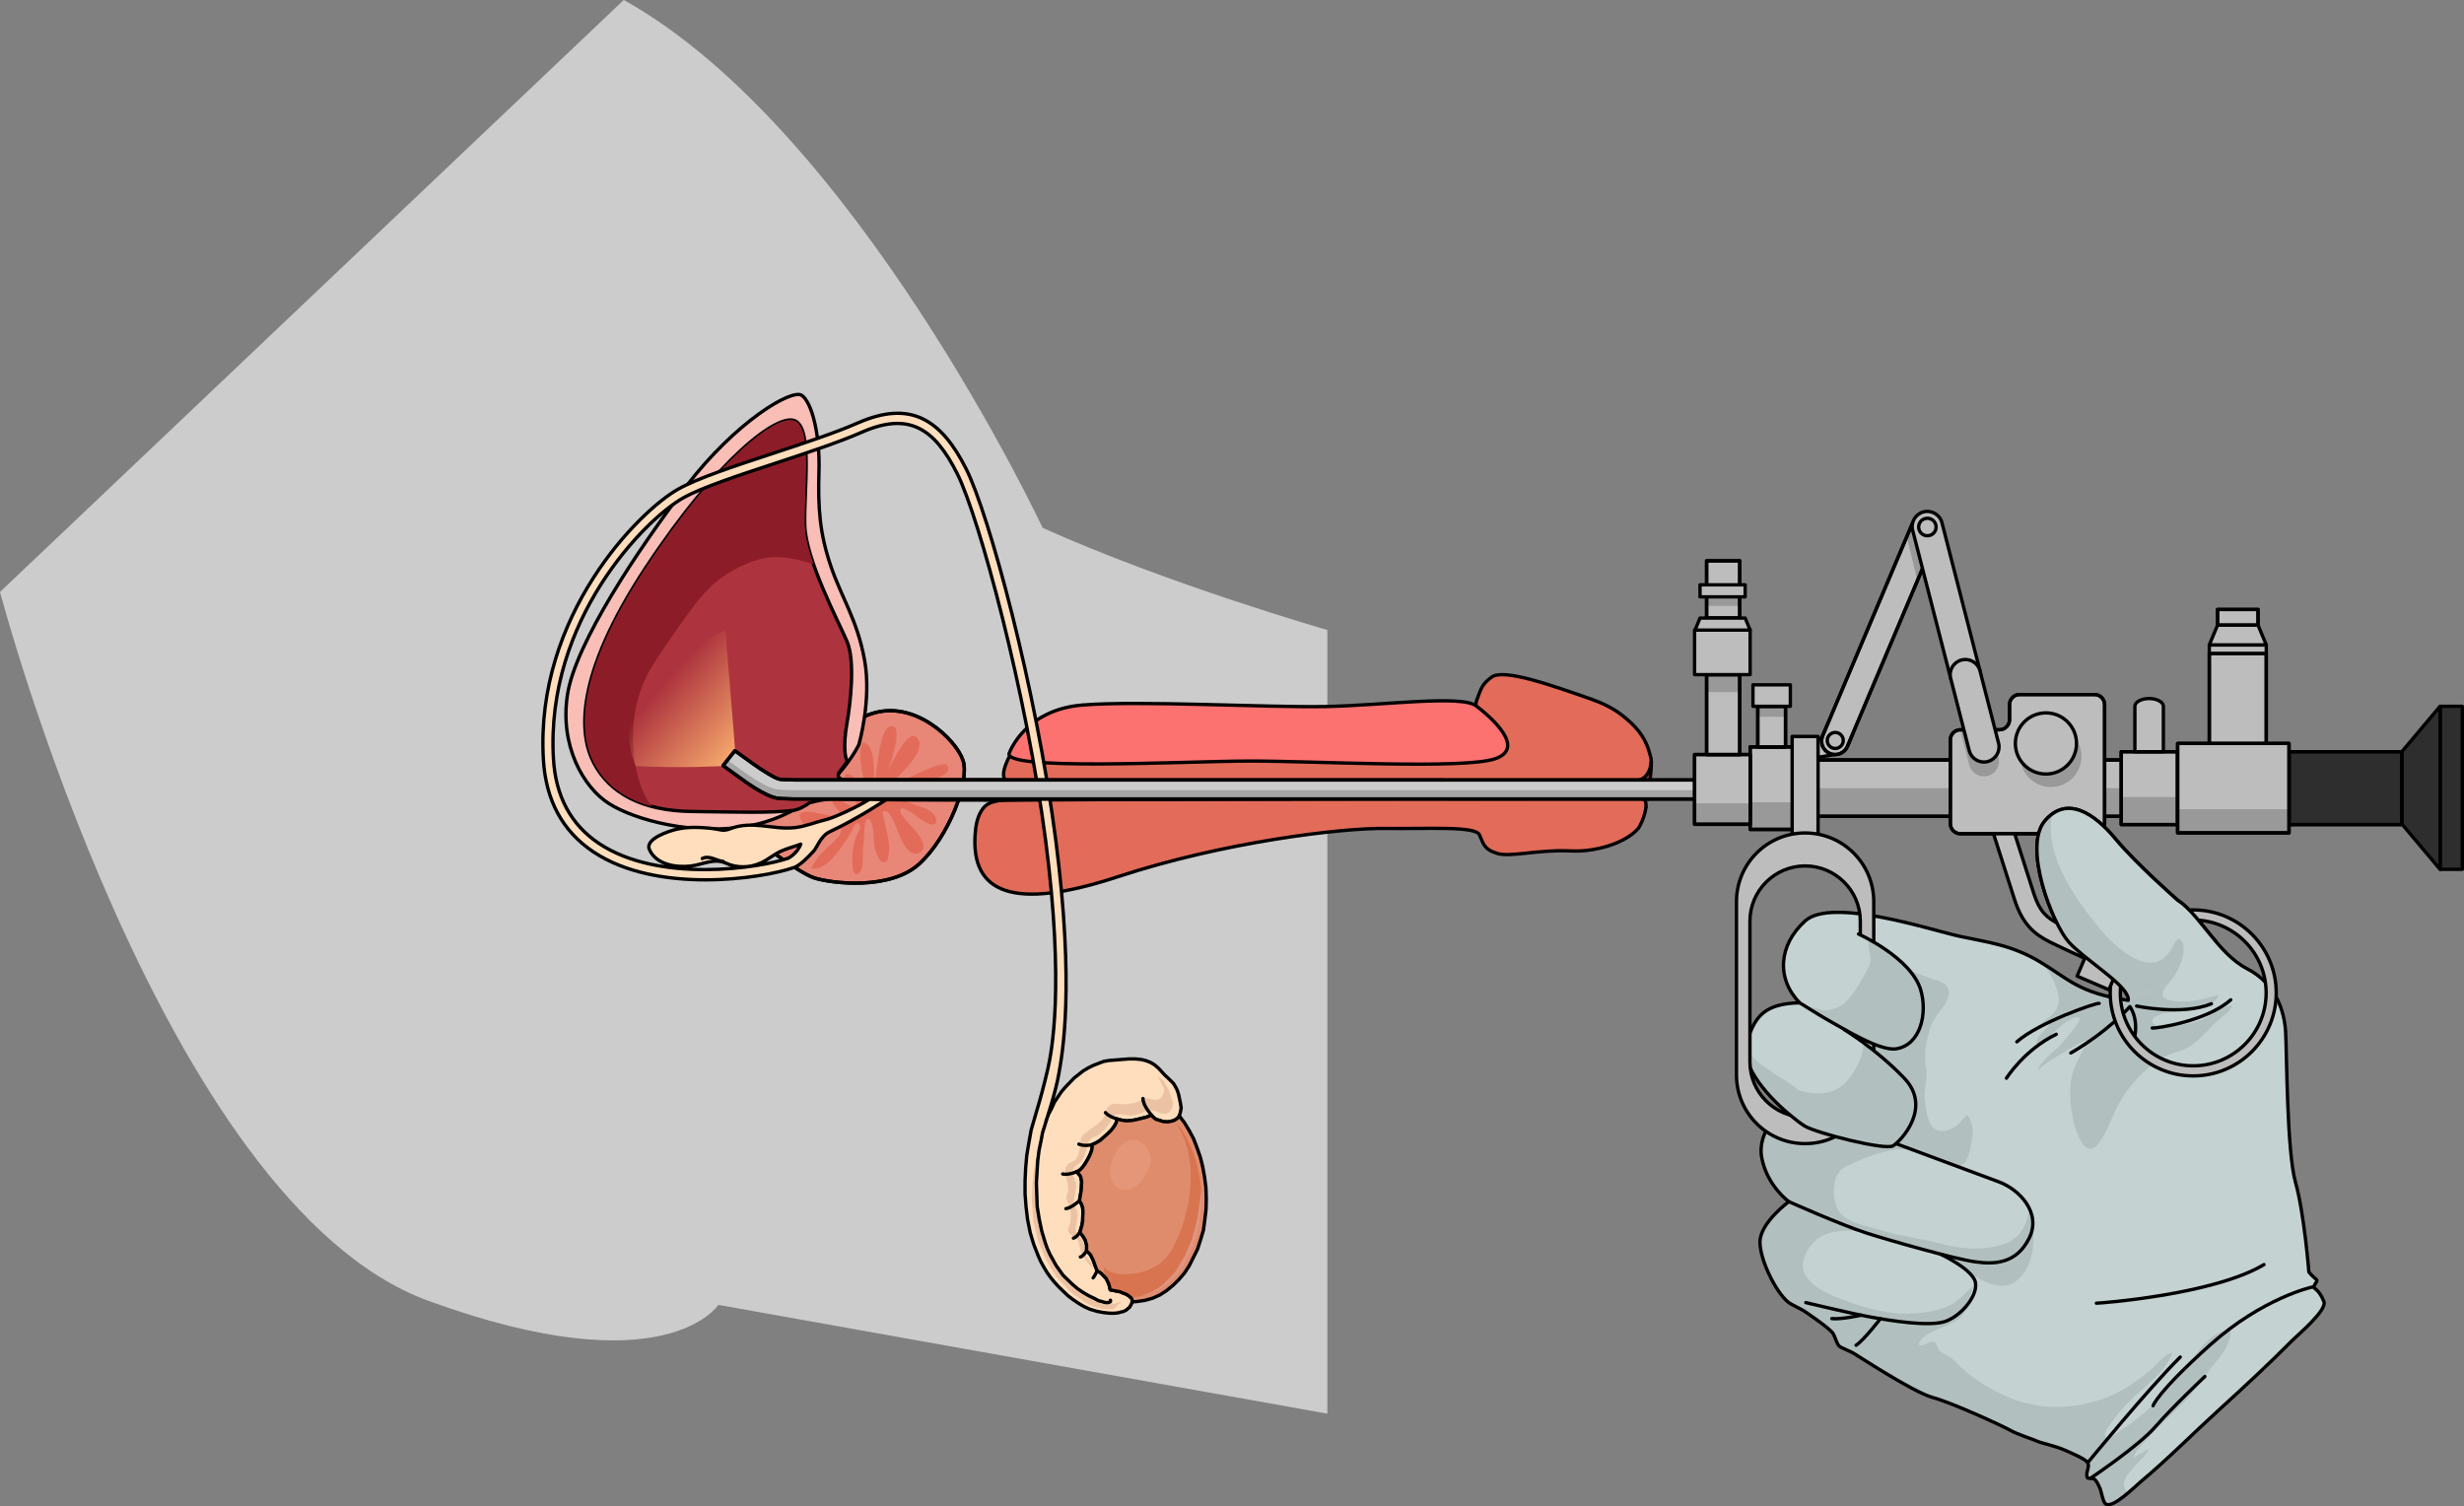 <?xml version="1.0" encoding="utf-8"?>
<!-- Generator: Adobe Illustrator 16.0.0, SVG Export Plug-In . SVG Version: 6.00 Build 0)  -->
<!DOCTYPE svg PUBLIC "-//W3C//DTD SVG 1.1//EN" "http://www.w3.org/Graphics/SVG/1.1/DTD/svg11.dtd">
<svg version="1.1" id="Layer_1" xmlns="http://www.w3.org/2000/svg" xmlns:xlink="http://www.w3.org/1999/xlink" x="0px" y="0px"
	 width="732.71px" height="447.938px" viewBox="0 0 732.71 447.938" enable-background="new 0 0 732.71 447.938"
	 xml:space="preserve">
<rect x="0" y="0" width="732.71" height="447.938" fill="#808080" stroke="none"/>
<g>
	<path id="changecolor_1_" fill="#CCCCCC" d="M0,176.031c0,0,47.95,181.754,127.29,210.753c70.613,25.808,86.319,1.235,86.319,1.235
		l181.099,32.356V187.344c0,0-47.486-13.64-84.665-30.386c0,0-55.543-118.661-124.566-156.958L0,176.031z"/>
	<g>
		<path fill="#E88677" stroke="#000000" stroke-linecap="round" stroke-linejoin="round" stroke-miterlimit="10" d="
			M223.271,248.538c0,0,13.972,10.97,18.892,12.537c4.921,1.568,22.461,3.824,31.219-4.2s15.092-24.623,12.977-30.81
			c-2.115-6.188-14.525-18.272-27.474-13.738c-12.946,4.535-21.768,16.902-21.768,16.902s-6.248,6.458-6.804,6.585
			S216.897,243.744,223.271,248.538z"/>
		<path fill="#E36B59" d="M238.344,244.091c1.258,2.037,3.54,2.579,5.793,2.519c1.105-0.031,2.438-0.056,3.5-0.372
			c0.761-0.228,1.541-0.992,2.281-0.053c1.319,1.678-2.921,4.918-3.949,5.9c-0.96,0.917-1.922,1.84-2.765,2.868
			c-0.199,0.244-2.097,3.167-1.96,3.203c2.988,0.801,5.799-2.311,7.477-4.331c1.217-1.466,2.298-3.042,3.303-4.659
			c0.473-0.759,0.927-1.528,1.367-2.307c0.316-0.564,1.064-3.019,2.133-1.694c0.774,0.961-0.588,2.633-0.926,3.554
			c-0.859,2.352-1.166,4.979-1.145,7.479c0.006,0.809-0.023,4.237,1.592,3.662c1.842-0.657,1.482-5.201,1.562-6.688
			c0.087-1.601,0.222-3.199,0.374-4.796c0.119-1.258-0.062-3.328,0.579-4.446c0.741-1.296,1.493,0.402,1.714,1.075
			c0.781,2.374,0.381,4.941,0.918,7.363c0.236,1.071,1.335,4.487,3.008,4.006c1.12-0.324,1.118-2.921,1.182-3.82
			c0.141-2.02-0.383-3.977-0.854-5.922c-0.357-1.482-0.563-2.999-1.04-4.4c-0.476-1.396,1.161-1.33,1.821-0.456
			c1.736,2.291,2.471,5.335,3.73,7.889c0.943,1.912,2.631,4.988,5.242,3.953c0.257-0.102,0.518-0.233,0.722-0.421
			c2.377-2.168-2.725-7.152-4.013-8.649c-0.463-0.539-3.242-3.396-2.033-4.111c0.662-0.391,2.439,0.804,2.976,1.134
			c1.009,0.621,1.932,1.37,2.898,2.053c1.052,0.745,5.064,3.127,4.556,0.004c-0.292-1.793-2.378-2.925-3.924-3.504
			c-1.506-0.564-3.111-0.923-4.555-1.644c-0.945-0.471-2.333-1.254-0.586-1.611c1.46-0.299,2.799,0.009,4.25,0.163
			c1.924,0.206,4.26,0.283,6.055,1.069c1.354,0.595,2.892,0.876,3.908-0.578c3.486-4.989-13.908-2.505-16.309-2.95
			c1.207-2.246,16.7-2.091,14.498-6.845c-1.075-2.32-14.762,5.445-17.541,6.482c1.407-2.55,12.74-11.145,8.217-15.082
			c-2.906-2.527-9.24,11.521-10.04,14.328c1.088-1.863,7.61-19.618,2.008-17.288c-3.142,1.306-3.972,16.212-4.326,19.442
			c-0.726-3.293,1.266-13.856-3.499-14.913c-2.098,4.641,0.977,11.029,0.867,16.017c-2.056-1.318-2.261-5.224-4.281-6.178
			c-3.02-1.424-1.688,1.589-1.117,2.966c0.542,1.307,4.219,5.779,1.482,6.181c-1.555,0.231-4.394-3.12-6.405-3.305
			c-0.442,2.661,2.914,4.573,3.554,7.022C248.842,243.452,234.896,238.501,238.344,244.091z"/>
		<path fill="none" stroke="#000000" stroke-linecap="round" stroke-linejoin="round" stroke-miterlimit="10" d="M223.271,248.538
			c0,0,13.972,10.97,18.892,12.537c4.921,1.568,22.461,3.824,31.219-4.2s15.092-24.623,12.977-30.81
			c-2.115-6.188-14.525-18.272-27.474-13.738c-12.946,4.535-21.768,16.902-21.768,16.902s-6.248,6.458-6.804,6.585
			S216.897,243.744,223.271,248.538z"/>
		<path opacity="0.2" fill="#FFFFFF" d="M175.822,202.353c0,0-7.739,11.679,1.403,28.742
			C177.226,231.095,172.973,219.67,175.822,202.353z"/>
		<path fill="#F9BEB6" d="M255.354,221.555c0,0,3.911-13.278,1.74-25.264c-2.172-11.982-6.779-18.391-10.054-28.012
			c-3.274-9.622-3.839-17.234-3.505-28.101c0.334-10.867-2.078-20.403-5.063-22.585c-2.982-2.181-19.813,7.949-34.305,26.878
			c-14.493,18.931-33.061,46.866-35.416,62.063c-2.355,15.197,4.715,27.614,12.382,32.455s25.259,9.679,41.894,6.53
			C239.662,242.372,250.84,230.16,255.354,221.555z"/>
		<path fill="none" stroke="#000000" stroke-linecap="round" stroke-linejoin="round" stroke-miterlimit="10" d="M255.354,221.555
			c0,0,3.911-13.278,1.74-25.264c-2.172-11.982-6.779-18.391-10.054-28.012c-3.274-9.622-3.839-17.234-3.505-28.101
			c0.334-10.867-2.078-20.403-5.063-22.585c-2.982-2.181-19.813,7.949-34.305,26.878c-14.493,18.931-33.061,46.866-35.416,62.063
			c-2.355,15.197,4.715,27.614,12.382,32.455s25.259,9.679,41.894,6.53C239.662,242.372,250.84,230.16,255.354,221.555z"/>
		<path fill="#AD343E" stroke="#000000" stroke-linecap="round" stroke-linejoin="round" stroke-miterlimit="10" d="
			M490.997,225.875c-15.527-2.935-32.135,2.044-32.135,2.044l-60.378-1.438l-48.583,0.498l-37.097,1.777
			c-2.711-0.383-5.523-1.2-8.125-0.055c-0.959,0.422-1.935,0.9-2.818,1.481c-0.755,0.496-1.436,1.072-1.989,1.745
			c-9.661,0-44.04,0-47.902,0c-2.829,0-2.9-1.19-2.563-2.074c1.613-2.073,2.632-3.604,2.632-3.604
			c-0.723-0.322-1.345-4.558-0.218-10.953c1.127-6.395,2.505-18.796,0.053-24.561c-2.451-5.767-12.325-24.318-12.573-34.642
			s2.292-28.11-2.714-30.86c-5.006-2.749-22.959,10.875-44.477,43.438c-21.516,32.563-19.865,49.891-15.521,58.212
			c4.624,8.859,14.214,14.234,29.016,14.424s23.105,0.501,30.146-0.317c1.595-0.186,3.303-1.047,4.99-2.263
			c1.888-0.525,4.599-1.139,6.981-1.139c4.312,0,4.493,0.334,50.963,0.352c0.16,0.947,0.392,1.885,0.578,2.836
			c1.689,8.615,14.601,6.281,21.104,6.175c9.118-0.149,18.23-0.68,27.324-1.357c11.14-0.83,22.279-1.853,33.371-3.183l46.582-0.533
			l54.621,5.016l7.18-6.852C489.445,240.041,491.432,228.713,490.997,225.875z"/>
		<path fill="#8C1D28" d="M188.768,226.305c-1.51-9.974,0.078-20.389,5.611-28.939c3.436-5.313,7.137-10.623,10.861-15.742
			c3.084-4.241,6.482-8.185,10.988-10.962c4.629-2.856,10.091-5.316,15.675-4.974c3.444,0.212,6.722,1.078,9.986,2.018
			c-1.468-4.25-2.512-8.343-2.59-11.611c-0.248-10.323,2.292-28.11-2.714-30.86c-5.006-2.749-22.959,10.875-44.477,43.438
			c-21.516,32.563-19.865,49.891-15.521,58.212c3.264,6.255,9.017,10.761,17.317,12.944
			C190.881,236.171,189.451,230.821,188.768,226.305z"/>
		<path fill="#E36B59" d="M297.16,238.062c-2.592,0.439-4.1,0.982-5.418,3.191c-1.254,2.097-1.623,4.632-1.78,7.003
			c-1.132,17.195,11.167,22.769,42.507,12.439c31.341-10.328,66.519-14.514,79.44-14.346c12.922,0.169,26.811-0.771,28.021,1.886
			c1.209,2.658,1.295,4.293,5.241,5.526c3.945,1.233,11.872-1.122,21.399-0.739c1.115,0.046,2.23,0.055,3.348,0.02
			c4.28-0.135,12.793-1.857,17.1-6.523c1.261-1.363,4.126-8.906,1.158-9.027C486.488,237.422,299.745,237.622,297.16,238.062z"/>
		<path fill="none" stroke="#000000" stroke-linecap="round" stroke-linejoin="round" stroke-miterlimit="10" d="M297.16,238.062
			c-2.592,0.439-4.1,0.982-5.418,3.191c-1.254,2.097-1.623,4.632-1.78,7.003c-1.132,17.195,11.167,22.769,42.507,12.439
			c31.341-10.328,66.519-14.514,79.44-14.346c12.922,0.169,26.811-0.771,28.021,1.886c1.209,2.658,1.295,4.293,5.241,5.526
			c3.945,1.233,11.872-1.122,21.399-0.739c1.115,0.046,2.23,0.055,3.348,0.02c4.28-0.135,12.793-1.857,17.1-6.523
			c1.261-1.363,4.126-8.906,1.158-9.027C486.488,237.422,299.745,237.622,297.16,238.062z"/>
		<path fill="#E36B59" d="M485.051,232.273c1.995,0.159,3.564-0.766,4.085-1.237c0.715-0.646,1.494-2.114,1.625-3.061
			c0.325-2.348,0.391-1.729-0.214-3.972c-1.366-5.058-4.136-8.172-8.345-11.433c-2.56-1.983-5.725-3.516-8.774-4.584
			c-11.626-4.07-26.25-9.31-29.847-6.654c-2.905,2.144-3.1,3.309-4.383,6.686c-0.888,2.334-0.304,7.803-1.791,9.492
			c-1.708,1.94-9.714,1.309-12.254,1.468c-22.841,1.441-45.91,0.435-68.734-0.86c-6.465-0.367-12.929-0.739-19.4-0.958
			c-4.167-0.142-8.318-0.71-12.485-0.877c-4.641-0.186-10.631-0.947-14.93,0.763c-2.828,1.125-5.811,3.205-7.853,5.448
			c-1.484,1.628-5.102,8.678-2.313,9.572C304.582,233.715,483.159,232.122,485.051,232.273z"/>
		<path fill="none" stroke="#000000" stroke-linecap="round" stroke-linejoin="round" stroke-miterlimit="10" d="M485.051,232.273
			c1.995,0.159,3.564-0.766,4.085-1.237c0.715-0.646,1.494-2.114,1.625-3.061c0.325-2.348,0.391-1.729-0.214-3.972
			c-1.366-5.058-4.136-8.172-8.345-11.433c-2.56-1.983-5.725-3.516-8.774-4.584c-11.626-4.07-26.25-9.31-29.847-6.654
			c-2.905,2.144-3.1,3.309-4.383,6.686c-0.888,2.334-0.304,7.803-1.791,9.492c-1.708,1.94-9.714,1.309-12.254,1.468
			c-22.841,1.441-45.91,0.435-68.734-0.86c-6.465-0.367-12.929-0.739-19.4-0.958c-4.167-0.142-8.318-0.71-12.485-0.877
			c-4.641-0.186-10.631-0.947-14.93,0.763c-2.828,1.125-5.811,3.205-7.853,5.448c-1.484,1.628-5.102,8.678-2.313,9.572
			C304.582,233.715,483.159,232.122,485.051,232.273z"/>
		<g>
			<path fill="#FC7270" d="M300.227,223.71c0,0,4.597-12.681,21.628-14.058c17.028-1.377,54.746,0.764,72.07,0.452
				c17.321-0.31,40.651-3.578,45.07-0.19c4.421,3.389,14.9,12.528,5.611,15.712c-9.285,3.184-53.939,0.638-73.048,0.677
				S296.535,229.432,300.227,223.71z"/>
			<path fill="none" stroke="#000000" stroke-linecap="round" stroke-linejoin="round" stroke-miterlimit="10" d="M300.227,223.71
				c0,0,4.597-12.681,21.628-14.058c17.028-1.377,54.746,0.764,72.07,0.452c17.321-0.31,40.651-3.578,45.07-0.19
				c4.421,3.389,14.9,12.528,5.611,15.712c-9.285,3.184-53.939,0.638-73.048,0.677S296.535,229.432,300.227,223.71z"/>
		</g>
		<path fill="#FFDEBD" d="M350.952,327.683l-0.497-2.317l-0.411-1.226l-0.552-1.057l-0.542-0.901l-0.856-0.876l-1.697-1.594
			l-1.889-2.053l-1.181-1.009l-1.155-0.697l-1.297-0.525l-1.445-0.36l-1.741-0.177l-1.887-0.012l-4.534,0.356l-1.563,0.122
			l-1.551,0.278l-1.526,0.589l-1.526,0.593l-1.516,0.747l-1.499,0.901l-1.335,1.049l-1.334,1.045l-1.307,1.36l-1.311,1.359
			l-1.152,1.346l-1.129,1.662l-0.984,1.489l-0.803,1.792l-0.961,1.804l-0.647,1.78c0,0,2.737-8.123,3.751-13.932
			c1.014-5.805,4.746-25.538-0.945-69.523c-5.826-45.025-19.82-96.719-26.611-110.22c-7.467-14.848-16.619-20.539-32.146-13.744
			c-6.94,3.037-16.449,6.169-25.645,9.197c-11.306,3.725-21.984,7.241-27.806,10.491c-11.603,6.473-42.667,37.561-40.141,80.434
			c0.713,12.097,5.703,21.327,14.832,27.429c19.053,12.74,50.282,7.936,59.501,4.745c0,0,1.683-0.109,6.104-5.024
			c0.975-1.082,2.031-4.437,4.728-5.688c8.392-3.893,16.783-9.545,16.783-9.545l-4.895-0.151c-3.806,2.454-10.73,5.566-13.021,6.109
			c-3.078,0.729-6.072,2.021-9.201,2.367c-3.486,0.39-6.644-0.237-10.107-0.576c-2.726-0.266-5.655-0.26-8.281,0.606
			c-1.311,0.431-2.072,0.902-3.475,0.694c-1.054-0.158-2.055-0.411-3.137-0.516c-3.389-0.327-6.898-0.485-10.25,0.293
			c-2.161,0.504-9.475,2.81-8.043,6.044c1.969,4.453,7.869,5.407,12.252,4.885c3.48-0.417,7.102-2.419,10.361-0.905
			c3.339,1.55,7.151,1.518,10.584-0.051c1.97-0.9,3.69-2.398,5.652-3.344c1.963-0.946,4.141-1.434,6.144-2.204
			c-1.08,2.872-3.742,4.188-3.742,4.188c-8.488,2.938-38.399,7.541-56.29-4.42c-8.307-5.554-12.851-14.002-13.506-25.112
			c-2.441-41.438,27.445-71.409,38.607-77.638c5.571-3.109,16.119-6.583,27.283-10.261c9.262-3.05,18.84-6.205,25.909-9.298
			c13.993-6.125,21.55-1.004,28.263,12.343c6.552,13.026,20.629,65.297,26.315,109.256c5.623,43.454,1.765,62.769,0.639,67.745
			c-1.126,4.976-2.481,9.667-2.481,9.667l-2.479,8.522l-0.657,3.667l-0.645,3.82l-0.334,3.795l-0.175,3.787l-0.007,3.93l0.305,3.905
			l0.448,3.736l0.774,3.868l1.061,3.53l1.377,3.507l0.758,1.67l0.914,1.657l0.903,1.501l1.062,1.488l1.213,1.476l1.205,1.32
			l1.361,1.31l1.359,1.308l1.504,1.14l1.66,1.128l1.648,0.972l1.792,0.803l2.093,0.623l1.757,0.332l1.587,0.19l1.418,0.046
			l1.252-0.098l0.926-0.228l0.924-0.229l0.759-0.376l0.587-0.515l0.445-0.35l0.551-0.986l0.254-0.803l-0.038-0.472l-0.193-0.456
			l-0.337-0.288l-0.506-0.433l-0.66-0.417l-0.974-0.397l-0.975-0.396l-2.874-0.56l-0.244-1.083l-0.217-0.77l-0.372-0.756
			l-0.374-0.757l-0.686-0.732l-0.855-0.876l-1.154-0.693l-0.592-1.526l-0.604-1.682l-0.374-0.757l-0.371-0.754l-0.519-0.591
			l-0.673-0.576l0.021-1.729l-0.217-0.769l-0.219-0.771l-0.721-1.2l-0.867-1.031l0.621-2.09l0.218-1.276l0.044-1.418l0.061-1.262
			l-0.109-1.406l-0.4-1.067l-0.543-0.9l0.326-1.911l0.212-1.275l0.063-1.261l0.056-1.26l-0.25-1.237l-0.197-0.457l-0.346-0.444
			l-0.352-0.444l-0.492-0.275l0.456-0.193l0.456-0.193l0.877-0.854l0.852-1.167l0.697-1.155l0.686-1.309l0.526-1.3l0.228-1.118
			l-0.061-0.781l1.214-0.564l1.2-0.723l1.178-1.033l1.176-1.037l1.021-1.024l0.853-1.165l0.551-0.984l0.229-1.118l1.442,0.359
			l1.432,0.2l1.561-0.12l1.396-0.267l2.776-0.688l1.683-0.603l0.182,0.299l0.336,0.289l0.674,0.575l1.13,0.384l1.288,0.371
			l1.262,0.058l1.237-0.252l0.615-0.207l0.602-0.361l0.442-0.349l0.431-0.503l0.374-1.289l0.214-1.273L350.952,327.683z"/>
		<path fill="none" stroke="#000000" stroke-linecap="round" stroke-linejoin="round" stroke-miterlimit="10" d="M350.952,327.683
			l-0.497-2.317l-0.411-1.226l-0.552-1.057l-0.542-0.901l-0.856-0.876l-1.697-1.594l-1.889-2.053l-1.181-1.009l-1.155-0.697
			l-1.297-0.525l-1.445-0.36l-1.741-0.177l-1.887-0.012l-4.534,0.356l-1.563,0.122l-1.551,0.278l-1.526,0.589l-1.526,0.593
			l-1.516,0.747l-1.499,0.901l-1.335,1.049l-1.334,1.045l-1.307,1.36l-1.311,1.359l-1.152,1.346l-1.129,1.662l-0.984,1.489
			l-0.803,1.792l-0.961,1.804l-0.647,1.78c0,0,2.737-8.123,3.751-13.932c1.014-5.805,4.746-25.538-0.945-69.523
			c-5.826-45.025-19.82-96.719-26.611-110.22c-7.467-14.848-16.619-20.539-32.146-13.744c-6.94,3.037-16.449,6.169-25.645,9.197
			c-11.306,3.725-21.984,7.241-27.806,10.491c-11.603,6.473-42.667,37.561-40.141,80.434c0.713,12.097,5.703,21.327,14.832,27.429
			c19.053,12.74,50.282,7.936,59.501,4.745c0,0,1.683-0.109,6.104-5.024c0.975-1.082,2.031-4.437,4.728-5.688
			c8.392-3.893,16.783-9.545,16.783-9.545l-4.895-0.151c-3.806,2.454-10.73,5.566-13.021,6.109
			c-3.078,0.729-6.072,2.021-9.201,2.367c-3.486,0.39-6.644-0.237-10.107-0.576c-2.726-0.266-5.655-0.26-8.281,0.606
			c-1.311,0.431-2.072,0.902-3.475,0.694c-1.054-0.158-2.055-0.411-3.137-0.516c-3.389-0.327-6.898-0.485-10.25,0.293
			c-2.161,0.504-9.475,2.81-8.043,6.044c1.969,4.453,7.869,5.407,12.252,4.885c3.48-0.417,7.102-2.419,10.361-0.905
			c3.339,1.55,7.151,1.518,10.584-0.051c1.97-0.9,3.69-2.398,5.652-3.344c1.963-0.946,4.141-1.434,6.144-2.204
			c-1.08,2.872-3.742,4.188-3.742,4.188c-8.488,2.938-38.399,7.541-56.29-4.42c-8.307-5.554-12.851-14.002-13.506-25.112
			c-2.441-41.438,27.445-71.409,38.607-77.638c5.571-3.109,16.119-6.583,27.283-10.261c9.262-3.05,18.84-6.205,25.909-9.298
			c13.993-6.125,21.55-1.004,28.263,12.343c6.552,13.026,20.629,65.297,26.315,109.256c5.623,43.454,1.765,62.769,0.639,67.745
			c-1.126,4.976-2.481,9.667-2.481,9.667l-2.479,8.522l-0.657,3.667l-0.645,3.82l-0.334,3.795l-0.175,3.787l-0.007,3.93l0.305,3.905
			l0.448,3.736l0.774,3.868l1.061,3.53l1.377,3.507l0.758,1.67l0.914,1.657l0.903,1.501l1.062,1.488l1.213,1.476l1.205,1.32
			l1.361,1.31l1.359,1.308l1.504,1.14l1.66,1.128l1.648,0.972l1.792,0.803l2.093,0.623l1.757,0.332l1.587,0.19l1.418,0.046
			l1.252-0.098l0.926-0.228l0.924-0.229l0.759-0.376l0.587-0.515l0.445-0.35l0.551-0.986l0.254-0.803l-0.038-0.472l-0.193-0.456
			l-0.337-0.288l-0.506-0.433l-0.66-0.417l-0.974-0.397l-0.975-0.396l-2.874-0.56l-0.244-1.083l-0.217-0.77l-0.372-0.756
			l-0.374-0.757l-0.686-0.732l-0.855-0.876l-1.154-0.693l-0.592-1.526l-0.604-1.682l-0.374-0.757l-0.371-0.754l-0.519-0.591
			l-0.673-0.576l0.021-1.729l-0.217-0.769l-0.219-0.771l-0.721-1.2l-0.867-1.031l0.621-2.09l0.218-1.276l0.044-1.418l0.061-1.262
			l-0.109-1.406l-0.4-1.067l-0.543-0.9l0.326-1.911l0.212-1.275l0.063-1.261l0.056-1.26l-0.25-1.237l-0.197-0.457l-0.346-0.444
			l-0.352-0.444l-0.492-0.275l0.456-0.193l0.456-0.193l0.877-0.854l0.852-1.167l0.697-1.155l0.686-1.309l0.526-1.3l0.228-1.118
			l-0.061-0.781l1.214-0.564l1.2-0.723l1.178-1.033l1.176-1.037l1.021-1.024l0.853-1.165l0.551-0.984l0.229-1.118l1.442,0.359
			l1.432,0.2l1.561-0.12l1.396-0.267l2.776-0.688l1.683-0.603l0.182,0.299l0.336,0.289l0.674,0.575l1.13,0.384l1.288,0.371
			l1.262,0.058l1.237-0.252l0.615-0.207l0.602-0.361l0.442-0.349l0.431-0.503l0.374-1.289l0.214-1.273L350.952,327.683z"/>
		
			<linearGradient id="SVGID_1_" gradientUnits="userSpaceOnUse" x1="223.552" y1="355.451" x2="196.478" y2="335.945" gradientTransform="matrix(0.995 0.097 -0.097 0.995 34.596 -150.086)">
			<stop  offset="0" style="stop-color:#FFB672"/>
			<stop  offset="1" style="stop-color:#FFB672;stop-opacity:0"/>
		</linearGradient>
		<path fill="url(#SVGID_1_)" d="M214.856,227.786c0,0,3.278-0.884,3.872-2.868c-0.404-6.071-3.031-37.4-3.031-37.4
			s-37.345,14.698-26.677,40.28C202.517,228.517,214.856,227.786,214.856,227.786z"/>
		<g>
			<polygon fill-rule="evenodd" clip-rule="evenodd" fill="#DF8C6D" points="350.64,331.771 350.64,331.771 350.652,331.927 
				350.221,332.432 349.777,332.782 349.175,333.143 348.563,333.35 347.321,333.604 346.059,333.545 344.771,333.172 
				343.64,332.789 342.965,332.213 342.628,331.922 342.447,331.625 340.764,332.228 337.986,332.915 336.592,333.182 
				335.026,333.306 333.596,333.101 332.15,332.741 331.924,333.862 331.372,334.849 330.519,336.015 329.496,337.039 
				328.32,338.077 327.143,339.111 325.941,339.834 324.725,340.402 324.785,341.184 324.559,342.304 324.031,343.604 
				323.348,344.915 322.651,346.071 321.797,347.238 320.92,348.095 320.463,348.285 320.008,348.48 320.499,348.756 320.85,349.2 
				321.199,349.646 321.393,350.104 321.646,351.341 321.59,352.604 321.527,353.868 321.314,355.143 320.99,357.056 
				321.533,357.959 321.932,359.029 322.041,360.436 321.982,361.699 321.936,363.118 321.72,364.394 321.096,366.487 
				321.965,367.522 322.688,368.725 322.906,369.492 323.124,370.263 323.103,371.996 323.775,372.571 324.295,373.16 
				324.669,373.919 325.041,374.676 325.645,376.359 326.234,377.887 327.393,378.583 328.248,379.459 328.934,380.193 
				329.308,380.951 329.682,381.709 329.898,382.478 330.142,383.559 333.018,384.124 333.991,384.52 334.967,384.915 
				335.628,385.333 336.135,385.765 336.472,386.055 336.664,386.514 336.713,387.139 338.121,387.028 340.453,386.689 
				342.765,386.037 344.893,385.084 346.84,383.83 348.762,382.265 350.517,380.554 352.247,378.529 353.651,376.374 
				354.877,373.919 356.1,371.466 356.987,368.721 357.863,365.819 358.256,362.799 358.636,359.625 358.706,356.47 
				358.605,353.176 358.205,350.058 357.647,346.956 356.959,344.179 355.945,341.267 354.953,338.671 353.666,336.255 
				352.217,333.851 350.64,331.771 350.64,331.771 			"/>
			<polygon fill-rule="evenodd" clip-rule="evenodd" fill="#D8744F" points="349.671,333.622 349.671,333.622 351.246,335.702 
				352.513,337.802 353.634,340.071 354.778,342.654 355.612,345.26 356.285,347.879 356.818,350.666 357.205,353.621 
				357.292,356.756 357.212,359.749 356.808,362.608 356.403,365.467 355.673,368.195 354.773,370.781 353.705,373.222 
				352.47,375.518 351.222,377.658 349.636,379.511 348.038,381.207 346.261,382.603 344.314,383.855 342.331,384.638 
				340.178,385.279 338.004,385.603 337.064,385.677 336.273,385.582 335.144,385.199 334.479,384.779 334.467,384.625 
				330.141,383.547 328.279,377.881 328.353,376.772 327.291,375.284 328.353,376.772 328.871,377.359 329.701,377.923 
				330.674,378.32 331.805,378.703 333.078,378.918 334.496,378.964 335.904,378.854 337.311,378.745 338.862,378.467 
				340.4,378.032 341.926,377.438 343.286,376.706 344.642,375.972 345.819,374.937 346.986,373.746 347.839,372.581 
				348.821,371.089 349.624,369.297 350.572,367.337 351.351,365.235 352.121,362.975 352.718,360.57 353.315,358.168 
				353.733,355.463 353.997,352.772 354.101,350.091 354.038,347.269 353.663,344.469 353.131,341.683 352.286,338.92 
				351.142,336.337 349.671,333.622 349.671,333.622 			"/>
			<polygon fill-rule="evenodd" clip-rule="evenodd" fill="#DF9580" points="338.055,385.6 338.055,385.6 340.225,385.274 
				342.373,384.636 344.35,383.852 346.291,382.601 348.064,381.208 349.658,379.511 351.242,377.658 352.484,375.521 
				353.719,373.226 354.782,370.783 355.679,368.2 356.407,365.474 356.812,362.614 357.215,359.756 357.296,356.767 
				357.206,353.63 356.828,356.802 356.222,361.089 355.781,363.481 355.184,365.884 354.442,368.455 353.379,370.892 
				352.326,373.489 350.938,375.797 349.549,378.105 347.669,380.137 345.775,382.013 344.59,382.892 343.39,383.612 
				342.19,384.335 340.969,384.744 339.602,385.322 338.055,385.6 338.055,385.6 			"/>
			<polygon fill-rule="evenodd" clip-rule="evenodd" fill="#ECC2A4" points="319.588,346.835 319.588,346.835 320.189,346.474 
				320.938,345.942 321.523,345.425 321.945,344.763 322.617,343.291 323.121,341.677 323.466,340.073 323.731,339.424 
				324.308,338.751 324.896,338.23 325.667,338.014 326.268,337.65 326.867,337.289 327.902,336.421 328.923,335.396 
				329.633,334.396 330.328,333.239 330.867,332.093 331.313,331.744 331.602,331.407 332.059,331.215 332.684,331.165 
				334.104,331.212 335.824,331.077 337.389,330.955 338.939,330.676 340.468,330.085 341.381,329.696 342.006,329.648 
				342.645,329.756 343.294,330.021 344.438,330.562 345.088,330.827 345.882,330.922 346.832,331.007 347.602,330.785 
				348.036,330.28 348.453,329.618 348.552,328.823 348.647,328.028 348.573,327.089 348.174,326.018 347.545,324.018 
				346.461,322.214 345.92,321.312 345.242,320.733 344.583,320.312 344.076,319.879 344.979,321.384 345.729,322.901 
				346.104,323.659 346.164,324.441 345.911,325.249 345.503,326.069 344.927,326.744 344.313,326.949 343.688,326.999 
				343.063,327.047 341.617,326.687 340.98,326.579 340.342,326.472 339.887,326.664 339.441,327.015 338.694,327.545 
				337.155,327.979 335.447,328.271 334.041,328.382 332.453,328.19 331.668,328.252 330.889,328.313 330.12,328.529 
				329.684,329.035 329.242,329.387 329.121,329.87 328.726,330.842 328.341,331.978 327.789,332.964 326.47,334.169 
				325.279,335.052 322.598,336.991 321.863,337.68 321.455,338.5 321.361,339.295 321.289,340.402 320.956,342.162 
				320.584,343.449 319.898,344.765 318.915,346.258 319.588,346.835 319.588,346.835 			"/>
			<polygon fill-rule="evenodd" clip-rule="evenodd" fill="#ECC2A4" points="321.072,345.552 321.072,345.552 319.616,346.925 
				319.199,347.589 318.936,348.237 318.973,348.705 319.011,349.176 319.395,350.091 319.801,351.317 320.007,351.932 
				320.067,352.715 319.75,354.627 319.522,355.746 319.416,356.384 319.322,357.179 319.563,358.26 319.959,359.331 
				320.344,360.244 320.43,361.342 320.359,362.449 320.133,363.569 319.908,364.689 319.84,365.796 320.043,366.41 
				320.234,366.866 320.918,367.601 321.612,368.488 321.959,368.935 322.153,369.394 322.381,370.317 322.467,371.415 
				322.541,372.354 322.924,373.268 323.475,374.324 324.159,375.058 324.699,375.96 324.893,376.417 324.941,377.044 
				323.406,375.432 322.172,373.64 321.825,373.195 321.464,372.595 321.223,371.51 320.982,370.427 320.729,369.189 
				320.382,368.743 320.047,368.455 319.375,367.876 318.717,367.457 318.382,367.167 318.035,366.725 317.686,366.278 
				317.648,365.808 317.613,365.339 317.731,364.86 318.125,363.884 318.362,362.922 318.434,361.814 318.338,360.563 
				317.841,358.24 317.469,357.481 317.278,357.022 317.084,356.568 317.036,355.941 317.168,355.615 317.547,354.484 
				317.654,353.848 317.594,353.062 317.315,351.513 317.026,349.802 316.773,348.564 316.842,347.456 317.105,346.805 
				317.521,346.144 318.121,345.784 319.324,345.215 319.781,345.023 320.066,344.687 321.072,345.552 321.072,345.552 			"/>
			<polygon fill-rule="evenodd" clip-rule="evenodd" fill="#ECC2A4" points="310.002,336.872 310.002,336.872 309.562,339.267 
				308.984,341.983 308.593,345.001 308.377,348.319 308.179,351.795 308.291,355.245 308.414,358.852 309.021,362.579 
				309.769,366.135 310.832,369.669 311.436,371.353 312.196,373.021 313.111,374.68 314.027,376.337 315.086,377.828 
				316.148,379.317 317.508,380.623 318.871,381.935 320.387,383.229 322.049,384.358 323.697,385.332 325.659,386.278 
				326.646,386.831 327.607,387.069 328.416,387.319 329.053,387.429 329.679,387.38 330.137,387.188 330.277,387.019 
				330.254,386.704 330.289,387.173 330.472,387.476 330.797,387.604 331.123,387.739 332.048,387.507 332.805,387.135 
				333.12,387.111 333.133,387.268 332.553,387.94 331.388,389.132 330.932,389.325 329.199,389.303 328.094,389.232 
				326.648,388.873 325.204,388.515 323.412,387.712 322.424,387.159 321.088,386.161 319.426,385.034 317.74,383.594 
				316.019,381.686 314.129,379.631 312.514,377.082 310.874,374.226 309.523,371.028 308.751,369.2 308.291,367.351 
				307.833,365.501 307.348,363.336 307.189,361.305 307.006,358.961 306.822,356.618 306.943,354.092 307.059,351.568 
				307.32,348.874 307.727,346.013 308.444,343.126 309.15,340.084 310.002,336.872 310.002,336.872 			"/>
			<polygon fill-rule="evenodd" clip-rule="evenodd" fill="#ECC2A4" points="330.988,331.74 330.988,331.74 331.434,331.389 
				332.059,331.34 333.479,331.389 335.067,331.576 336.188,331.804 337.738,331.525 338.968,331.117 340.193,330.705 
				341.408,330.139 342.034,330.089 342.671,330.198 343.79,330.425 344.933,330.964 345.417,331.085 346.055,331.193 
				346.836,331.131 347.437,330.767 347.882,330.42 348.313,329.915 348.591,329.422 348.842,328.616 348.794,327.991 
				348.734,327.211 348.191,328.353 347.64,329.339 347.351,329.673 346.881,329.712 346.256,329.759 345.463,329.666 
				344.175,329.295 343.056,329.067 341.96,329.152 340.577,329.576 339.361,330.142 337.967,330.409 335.464,330.604 
				332.949,330.642 332.18,330.858 331.709,330.897 331.108,331.259 330.82,331.596 330.988,331.74 330.988,331.74 			"/>
			<polyline fill="none" stroke="#000000" stroke-linecap="round" stroke-linejoin="round" stroke-miterlimit="10" points="
				330.215,386.639 330.215,386.639 330.24,386.954 330.094,387.122 329.639,387.315 329.018,387.362 328.38,387.255 
				327.575,387.003 326.615,386.763 325.631,386.213 323.676,385.265 322.031,384.296 320.373,383.169 318.861,381.872 
				317.501,380.566 316.145,379.258 315.086,377.771 314.03,376.283 313.114,374.627 312.201,372.971 311.443,371.303 
				310.842,369.622 309.782,366.093 309.033,362.541 308.43,358.817 308.305,355.215 308.191,351.769 308.393,348.298 
				308.605,344.984 308.995,341.969 309.569,339.252 310.01,336.863 310.762,334.448 311.134,333.162 			"/>
			<polygon fill="none" stroke="#000000" stroke-linecap="round" stroke-linejoin="round" stroke-miterlimit="10" points="
				350.64,331.771 350.64,331.771 350.652,331.927 350.221,332.432 349.777,332.782 349.175,333.143 348.563,333.35 
				347.321,333.604 346.059,333.545 344.771,333.172 343.64,332.789 342.965,332.213 342.628,331.922 342.447,331.625 
				340.764,332.228 337.986,332.915 336.592,333.182 335.026,333.306 333.596,333.101 332.15,332.741 331.924,333.862 
				331.372,334.849 330.519,336.015 329.496,337.039 328.32,338.077 327.143,339.111 325.941,339.834 324.725,340.402 
				324.785,341.184 324.559,342.304 324.031,343.604 323.348,344.915 322.651,346.071 321.797,347.238 320.92,348.095 
				320.463,348.285 320.008,348.48 320.499,348.756 320.85,349.2 321.199,349.646 321.393,350.104 321.646,351.341 321.59,352.604 
				321.527,353.868 321.314,355.143 320.99,357.056 321.533,357.959 321.932,359.029 322.041,360.436 321.982,361.699 
				321.936,363.118 321.72,364.394 321.096,366.487 321.965,367.522 322.688,368.725 322.906,369.492 323.124,370.263 
				323.103,371.996 323.775,372.571 324.295,373.16 324.669,373.919 325.041,374.676 325.645,376.359 326.234,377.887 
				327.393,378.583 328.248,379.459 328.934,380.193 329.308,380.951 329.682,381.709 329.898,382.478 330.142,383.559 
				333.018,384.124 333.991,384.52 334.967,384.915 335.628,385.333 336.135,385.765 336.472,386.055 336.664,386.514 
				336.713,387.139 338.121,387.028 340.453,386.689 342.765,386.037 344.893,385.084 346.84,383.83 348.762,382.265 
				350.517,380.554 352.247,378.529 353.651,376.374 354.877,373.919 356.1,371.466 356.987,368.721 357.863,365.819 
				358.256,362.799 358.636,359.625 358.706,356.47 358.605,353.176 358.205,350.058 357.647,346.956 356.959,344.179 
				355.945,341.267 354.953,338.671 353.666,336.255 352.217,333.851 350.64,331.771 350.64,331.771 			"/>
		</g>
		<path fill="none" stroke="#000000" stroke-linecap="round" stroke-linejoin="round" stroke-miterlimit="10" d="M215.045,256.166
			c-2.051-0.2-4.082-1.932-6.216-0.875"/>
		<path fill="#E59578" d="M331.66,352.624c4.343,3.979,9.508-2.41,10.341-6.432c0.477-2.301-0.142-4.614-2.055-6.098
			C333.361,334.987,327.236,348.572,331.66,352.624z"/>
		
			<path fill-rule="evenodd" clip-rule="evenodd" fill="none" stroke="#000000" stroke-linecap="round" stroke-linejoin="round" stroke-miterlimit="10" d="
			M342.447,331.625c0,0-2.569-2.813-2.561-4.961"/>
		
			<path fill-rule="evenodd" clip-rule="evenodd" fill="none" stroke="#000000" stroke-linecap="round" stroke-linejoin="round" stroke-miterlimit="10" d="
			M332.15,332.741c0,0-2.704-0.83-3.425-1.899"/>
		
			<path fill-rule="evenodd" clip-rule="evenodd" fill="none" stroke="#000000" stroke-linecap="round" stroke-linejoin="round" stroke-miterlimit="10" d="
			M324.725,340.402c0,0-2.214,0.566-3.911-0.176"/>
		<path fill="none" stroke="#000000" stroke-linecap="round" stroke-linejoin="round" stroke-miterlimit="10" d="M320.008,348.48
			c0,0-2.332,1.017-4.004,0.615"/>
		
			<path fill-rule="evenodd" clip-rule="evenodd" fill="none" stroke="#000000" stroke-linecap="round" stroke-linejoin="round" stroke-miterlimit="10" d="
			M320.99,357.056c0,0-2.404,2.169-4.022,2.357"/>
		
			<path fill-rule="evenodd" clip-rule="evenodd" fill="none" stroke="#000000" stroke-linecap="round" stroke-linejoin="round" stroke-miterlimit="10" d="
			M321.147,366.317c0,0-0.811,1.516-1.941,1.867"/>
		
			<path fill-rule="evenodd" clip-rule="evenodd" fill="none" stroke="#000000" stroke-linecap="round" stroke-linejoin="round" stroke-miterlimit="10" d="
			M323.103,371.996c0,0-1.079,1.708-1.833,1.783"/>
		
			<path fill-rule="evenodd" clip-rule="evenodd" fill="none" stroke="#000000" stroke-linecap="round" stroke-linejoin="round" stroke-miterlimit="10" d="
			M326.234,377.887c0,0-0.808,1.802-1.184,2.11"/>
		<g>
			<path fill="#CCCCCC" stroke="#000000" stroke-linecap="round" stroke-linejoin="round" stroke-miterlimit="10" d="
				M236.033,231.927c-2.845-0.06-3.479-0.124-4.139-0.19c-1.209-0.14-5.322-2.702-7.963-4.612c-2.004-1.447-5.371-3.859-5.403-3.886
				l-3.524,4.431c0.129,0.102,3.504,2.517,5.612,4.043c0.071,0.053,6.999,5.276,10.703,5.655c0.781,0.077,1.503,0.151,4.715,0.219
				v0.002l271.452,0.005v-5.662L236.033,231.927z"/>
			<path opacity="0.2" fill="#0C0C0C" d="M236.034,234.968c-3.212-0.067-3.934-0.142-4.715-0.219
				c-3.704-0.379-10.632-5.603-10.703-5.655c-1.302-0.942-3.084-2.222-4.289-3.088l-1.323,1.663
				c0.129,0.102,3.504,2.517,5.612,4.043c0.071,0.053,6.999,5.276,10.703,5.655c0.781,0.077,1.503,0.151,4.715,0.219v0.002
				l271.452,0.005v-2.618l-271.452-0.005V234.968z"/>
			<path fill="none" stroke="#000000" stroke-linecap="round" stroke-linejoin="round" stroke-miterlimit="10" d="M236.033,231.927
				c-2.845-0.06-3.479-0.124-4.139-0.19c-1.209-0.14-5.322-2.702-7.963-4.612c-2.004-1.447-5.371-3.859-5.403-3.886l-3.524,4.431
				c0.129,0.102,3.504,2.517,5.612,4.043c0.071,0.053,6.999,5.276,10.703,5.655c0.781,0.077,1.503,0.151,4.715,0.219v0.002
				l271.452,0.005v-5.662L236.033,231.927z"/>
			<g>
				
					<rect x="725.666" y="210.037" fill="#2E2E2E" stroke="#000000" stroke-linecap="round" stroke-linejoin="round" stroke-miterlimit="10" width="6.544" height="48.465"/>
				<polygon fill="#2E2E2E" stroke="#000000" stroke-linecap="round" stroke-linejoin="round" stroke-miterlimit="10" points="
					714.219,223.532 725.583,210.034 725.583,258.504 714.219,245.008 				"/>
				
					<rect x="680.679" y="223.532" fill="#2E2E2E" stroke="#000000" stroke-linecap="round" stroke-linejoin="round" stroke-miterlimit="10" width="33.54" height="21.676"/>
				
					<rect x="680.679" y="223.532" fill="none" stroke="#000000" stroke-linecap="round" stroke-linejoin="round" stroke-miterlimit="10" width="33.54" height="21.676"/>
				
					<rect x="630.783" y="223.532" fill="#BDBDBD" stroke="#000000" stroke-linecap="round" stroke-linejoin="round" stroke-miterlimit="10" width="16.77" height="21.675"/>
				<rect x="630.783" y="237" opacity="0.2" fill="#0C0C0C" width="16.77" height="8.206"/>
				
					<rect x="630.783" y="223.532" fill="none" stroke="#000000" stroke-linecap="round" stroke-linejoin="round" stroke-miterlimit="10" width="16.77" height="21.675"/>
				
					<rect x="520.432" y="222.098" fill="#BDBDBD" stroke="#000000" stroke-linecap="round" stroke-linejoin="round" stroke-miterlimit="10" width="12.699" height="24.541"/>
				<rect x="520.432" y="238.562" opacity="0.2" fill="#0C0C0C" width="12.699" height="8.077"/>
				
					<rect x="520.432" y="222.098" fill="none" stroke="#000000" stroke-linecap="round" stroke-linejoin="round" stroke-miterlimit="10" width="12.699" height="24.541"/>
				
					<rect x="537.774" y="225.986" fill="#BDBDBD" stroke="#000000" stroke-linecap="round" stroke-linejoin="round" stroke-miterlimit="10" width="93.008" height="16.767"/>
				<rect x="537.774" y="234.37" opacity="0.2" fill="#0C0C0C" width="93.008" height="8.383"/>
				
					<rect x="537.774" y="225.986" fill="none" stroke="#000000" stroke-linecap="round" stroke-linejoin="round" stroke-miterlimit="10" width="93.008" height="16.767"/>
				<g>
					<path fill="#BDBDBD" stroke="#000000" stroke-linecap="round" stroke-linejoin="round" stroke-miterlimit="10" d="
						M600.564,206.531c-1.65,0-3,1.35-3,3v4.477c0,1.65-1.35,3-3,3h-11.597c-1.65,0-3,1.35-3,3v24.92c0,1.65,1.35,3,3,3h39.872
						c1.65,0,3-1.35,3-3v-21.563c0-1.65,0-3.755,0-4.678c0-0.924,0-3.028,0-4.679v-4.477c0-1.65-1.35-3-3-3H600.564z"/>
					<g>
						<path opacity="0.2" fill="#0C0C0C" d="M582.897,217.015l2.689,10.473c0.521,2.033,2.35,3.383,4.355,3.383
							c0.37,0,0.747-0.047,1.122-0.143c2.407-0.619,3.857-3.07,3.239-5.479l-2.117-8.242h-9.219
							C582.943,217.007,582.921,217.014,582.897,217.015z"/>
					</g>
					<path fill="none" stroke="#000000" stroke-linecap="round" stroke-linejoin="round" stroke-miterlimit="10" d="
						M600.564,206.531c-1.65,0-3,1.35-3,3v4.477c0,1.65-1.35,3-3,3h-11.597c-1.65,0-3,1.35-3,3v24.92c0,1.65,1.35,3,3,3h39.872
						c1.65,0,3-1.35,3-3v-21.563c0-1.65,0-3.755,0-4.678c0-0.924,0-3.028,0-4.679v-4.477c0-1.65-1.35-3-3-3H600.564z"/>
				</g>
				
					<rect x="647.552" y="221.078" fill="#BDBDBD" stroke="#000000" stroke-linecap="round" stroke-linejoin="round" stroke-miterlimit="10" width="33.127" height="26.584"/>
				<rect x="647.552" y="240.626" opacity="0.2" fill="#0C0C0C" width="33.127" height="7.036"/>
				
					<rect x="647.552" y="221.078" fill="none" stroke="#000000" stroke-linecap="round" stroke-linejoin="round" stroke-miterlimit="10" width="33.127" height="26.584"/>
				<path opacity="0.2" fill="#0C0C0C" d="M600.769,224.947c-0.001,5.023,4.07,9.093,9.092,9.093c5.021,0,9.091-4.069,9.091-9.093
					c0-5.019-4.07-9.09-9.091-9.09C604.84,215.856,600.769,219.93,600.769,224.947z"/>
				<path fill="#BDBDBD" stroke="#000000" stroke-linecap="round" stroke-linejoin="round" stroke-miterlimit="10" d="
					M599.302,221.077c-0.001,5.023,4.07,9.093,9.092,9.093c5.021,0,9.091-4.069,9.091-9.093c0-5.019-4.07-9.09-9.091-9.09
					C603.373,211.986,599.302,216.06,599.302,221.077z"/>
				
					<rect x="656.973" y="194.278" fill="#BDBDBD" stroke="#000000" stroke-linecap="round" stroke-linejoin="round" stroke-miterlimit="10" width="16.942" height="26.801"/>
				
					<rect x="656.973" y="194.278" fill="none" stroke="#000000" stroke-linecap="round" stroke-linejoin="round" stroke-miterlimit="10" width="16.942" height="26.801"/>
				
					<rect x="656.973" y="191.776" fill="#BDBDBD" stroke="#000000" stroke-linecap="round" stroke-linejoin="round" stroke-miterlimit="10" width="16.945" height="2.507"/>
				<polygon fill="#BDBDBD" stroke="#000000" stroke-linecap="round" stroke-linejoin="round" stroke-miterlimit="10" points="
					673.919,191.776 656.975,191.776 659.426,185.884 671.462,185.884 				"/>
				
					<rect x="659.426" y="181.23" fill="#BDBDBD" stroke="#000000" stroke-linecap="round" stroke-linejoin="round" stroke-miterlimit="10" width="12.038" height="4.652"/>
				
					<rect x="659.426" y="181.23" fill="none" stroke="#000000" stroke-linecap="round" stroke-linejoin="round" stroke-miterlimit="10" width="12.038" height="4.652"/>
				
					<rect x="522.706" y="210.033" fill="#BDBDBD" stroke="#000000" stroke-linecap="round" stroke-linejoin="round" stroke-miterlimit="10" width="8.251" height="12.064"/>
				<rect x="522.706" y="210.032" opacity="0.2" fill="#0C0C0C" width="8.251" height="3.121"/>
				
					<rect x="522.706" y="210.033" fill="none" stroke="#000000" stroke-linecap="round" stroke-linejoin="round" stroke-miterlimit="10" width="8.251" height="12.064"/>
				
					<rect x="521.276" y="203.639" fill="#BDBDBD" stroke="#000000" stroke-linecap="round" stroke-linejoin="round" stroke-miterlimit="10" width="11.111" height="6.396"/>
				
					<rect x="503.91" y="224.376" fill="#BDBDBD" stroke="#000000" stroke-linecap="round" stroke-linejoin="round" stroke-miterlimit="10" width="16.521" height="20.739"/>
				<rect x="503.91" y="238.86" opacity="0.2" fill="#0C0C0C" width="16.521" height="6.256"/>
				
					<rect x="503.91" y="224.376" fill="none" stroke="#000000" stroke-linecap="round" stroke-linejoin="round" stroke-miterlimit="10" width="16.521" height="20.739"/>
				<path fill="#BDBDBD" stroke="#000000" stroke-linecap="round" stroke-linejoin="round" stroke-miterlimit="10" d="
					M643.314,210.036c0-1.278-1.896-2.315-4.235-2.315c-2.34,0-4.236,1.037-4.236,2.315l-0.002,13.496h8.473L643.314,210.036
					L643.314,210.036L643.314,210.036z"/>
				
					<rect x="532.926" y="218.993" fill="#BDBDBD" stroke="#000000" stroke-linecap="round" stroke-linejoin="round" stroke-miterlimit="10" width="7.71" height="30.82"/>
			</g>
		</g>
		<g>
			<path fill="#C4D2D2" d="M686.581,378.276c0,0-1.369-17.435-3.981-26.7c-2.615-9.264-2.579-39.169-2.941-44.855
				c-0.357-5.693-2.667-14.126-11.4-18.629c-8.729-4.502-14.131-16.207-20.704-20.4c0,0-12.283-10.752-18.488-18.227
				c-6.206-7.478-14.41-13.117-21.001-5.351c-6.585,7.77,2.232,30.49,7.064,35.954c4.836,5.458,18.438,13.364,17.719,17.404
				c-14.834-2.26-17.76-6.377-26.229-11.448c-8.47-5.072-15.501-5.797-23.87-7.598c-8.371-1.807-38.048-11.723-45.965-4.57
				c-7.913,7.157-8.64,17.177-1.604,24.344c-10.456,0.223-13.613,4.055-15.797,12.251c-2.183,8.198,10.998,19.449,10.998,19.449
				s-8.134,6.134-6.48,14.494c1.653,8.359,8.05,12.934,8.05,12.934s-8.684,6.336-8.604,12.126c0.082,5.79,5.541,16.372,9.243,18.314
				c3.705,1.945,3.705,1.945,3.705,1.945s7.91,5.279,8.801,6.837c0.887,1.563,1.136,3.52,2.271,4.043c0,0,2.464,1.143,3.411,1.581
				c0.949,0.439,17.824,11.704,23.952,13.39c6.124,1.684,21.097,8.614,23.095,9.771c1.996,1.156,6.62,2.604,7.947,3.218
				c1.325,0.616,5.553,1.421,8.4,2.738c1.336,0.622,6.038,2.51,6.64,3.668c0.45,0.856,0.057,1.781-0.152,2.643
				c-0.104,0.436-0.173,0.885-0.072,1.325c0.044,0.19,0.05,0.469,0.216,0.58c0.177,0.12,0.37,0.045,0.563,0.049
				c0.171,0.002,0.35,0.042,0.522,0.072c0.244,0.041,0.565,0.057,0.794,0.168c0.751,0.366,1.354,1.916,1.702,2.61
				c0.496,0.991,0.927,4.251,1.792,4.83c2.129,1.435,8.698-5.209,10.493-6.705c7.902-6.596,15.124-13.942,22.726-20.869
				c7.587-6.912,15.141-13.882,22.361-21.178c1.423-1.438,10.332-8.903,9.29-11.47c-1.712-4.242-3.378-3.634-2.938-4.58
				c0.439-0.947,1.179-1.59,0.688-1.98C687.452,379.373,686.581,378.276,686.581,378.276z"/>
			<path fill="#B1BFBF" d="M653.346,303.771c-1.564,0.482-13.207,3.373-13.269-0.256c-0.043-2.405,8.789-2.9,10.2-3.188
				c2.303-0.471,8.818-1.471,9.493-4.434c-4.484,1.184-9.463,2.653-14.262,1.623c-5.155-1.106-0.912-4.661,0.687-6.744
				c1.74-2.262,4.544-8.451,2.334-11.154c-1.215-1.488-2.042,1.479-2.848,2.592c-0.794,1.092-1.471,2.215-2.587,2.954
				c-6.198,4.11-15.071-4.613-18.718-9.051c-7.399-9.01-16.578-21.854-14.111-34.058c-0.749,0.542-1.482,1.218-2.201,2.059
				c-6.585,7.77,2.232,30.49,7.064,35.954c4.836,5.458,18.438,13.364,17.719,17.404c-14.301-2.181-17.537-6.083-25.335-10.907
				c2.03,2.82,3.805,5.827,4.548,9.245c1.067,4.927-2.778,6.352-5.961,9.235c1.435-0.176,2.838-1.19,4.185-1.714
				c-0.979,2.589-5.558,4.888-4.634,7.939c1.787,0.121,4.634-3.881,5.84-5c1.198-1.108,5.286-4.713,7.083-3.467
				c-0.935,2.51-3.515,5.109-5.198,7.155c-2.25,2.745-6.131,5.03-7.552,8.329c2.349-1.99,4.948-3.699,7.645-5.222
				c2.172-1.229,4.744-3.037,7.114-3.738c-1.215,3.892-3.927,7.129-4.627,11.359c-0.929,5.623,0.063,13.374,2.735,18.454
				c1.598,3.034,3.583,3.325,5.612,0.533c2.041-2.809,3.267-6.262,4.728-9.379c3.13-6.661,8.278-12.407,14.688-16.079
				c2.319-1.325,5.045-1.5,7.286-2.906c3.383-2.129,5.947-5.758,9.045-8.299c1.37-1.125,3.296-2.36,3.792-4.104
				C660.034,299.408,656.999,302.647,653.346,303.771z"/>
			<path fill="none" stroke="#000000" stroke-linecap="round" stroke-linejoin="round" stroke-miterlimit="10" d="M615.791,313.118
				c11.3-6.555,17.571-13.791,17.571-13.791s3.244,4.244,0.787,11.325"/>
			<path fill="#B1BFBF" d="M653.459,402.093c-6.515,8.143-13.105,17.204-22.104,22.675c-1.272,0.772-5.37,4.75-5.444,1.856
				c-0.033-1.304,2.055-3.694,2.763-4.679c1.109-1.548,2.349-2.945,3.643-4.331c4.469-4.795,11.388-8.995,13.748-15.392
				c-2.267,0.226-5.438,4.309-7.215,5.733c-3.676,2.958-7.714,5.697-12.125,7.474c-9.83,3.948-20.984,4.028-30.727-0.468
				c-4.246-1.959-8.783-4.737-12.292-7.859c-1.341-1.187-2.431-2.577-3.918-3.589c-0.87-0.595-1.979-0.928-2.757-1.624
				c-1.002-0.898-0.954-2.528-2.113-2.86c-1.404-0.403-3.007,1.813-4.413,0.744c1.174-3.484,7.122-4.844,10.028-6.378
				c4.75-2.501,4.991-6.102,6.195-10.924c-2.345,1.895-4.413,4.666-7.452,5.961c-4.41,1.887-11.371,2.61-16.105,2.014
				c-4.829-0.614-9.456-1.851-14.02-3.523c-4.273-1.568-10.245-3.807-12.445-8.093c-2.197-4.267,2.155-10.425,6.306-11.877
				c5.133-1.805,12.565-0.823,17.62,0.808c2.162,0.698,4.241,1.663,6.383,2.402c1.782,0.613,3.743,0.864,5.47,1.405
				c3.043,0.949,5.717,2.802,8.644,3.943c3.221,1.259,5.509,3.954,8.718,5.43c3.546,1.631,7.056,2.313,10.228-0.442
				c5.267-4.578,5.543-14.006,3.198-19.964c-0.971,5.271-3.835,8.846-9.449,10.023c-5.913,1.238-11.047,0.779-16.896-0.781
				c-5.945-1.587-11.906-2.106-17.796-3.989c-3.586-1.146-9.123-2.044-11.776-4.899c-2.66-2.862-2.886-10.581,0.287-13.198
				c1.501-1.238,3.839-1.915,5.582-2.743c2.801-1.33,5.82-2.186,8.853-2.801c3.092-0.628,7.314-0.366,10.196,0.964
				c2.979,1.374,6.172,2.685,9.332,3.478c3.522,0.887,4.237-4.725,4.777-7.666c0.459-2.499,0.25-5.472-1.416-7.415
				c-1.372,1.155-2.273,2.792-3.783,3.69c-1.954,1.163-4.837,1.895-6.599-0.116c-1.468-1.676-1.981-5.965-2.221-8.173
				c-0.365-3.362,1.015-6.093,0.391-9.293c-0.862-4.416,0.138-8.58,1.549-12.779c1.111-3.305,4.85-5.799,5.201-9.19
				c0.319-3.065-2.466-3.836-5.021-4.601c-2.169-0.647-4.21-1.61-6.368-2.295c-2.114-0.671-5.601-3.009-7.225-0.737
				c-1.756,2.453-1.951,7.078-2.396,10.002c-0.302,1.977-0.25,3.987-0.413,5.977c-0.253,3.078-1.271,6.043-1.83,9.095
				c-0.453,2.475-1.197,4.777-2.116,7.096c-0.747,1.887-1.912,2.915-3.655,3.918c-1.057,0.607-2.219,1.109-3.343,1.573
				c-1.856,0.768-4.028,2.391-6.085,1.942c-2.006-0.438-4.779-2.066-6.276-3.461c-2.873-2.676-10.936-6.722-13.504-9.705
				c-0.498-0.578-1.315-1.498-2.167-2.565c-1.072,7.917,11.277,18.017,11.277,18.017s-8.134,6.134-6.48,14.494
				c1.653,8.359,8.05,12.934,8.05,12.934s-8.684,6.336-8.604,12.126c0.082,5.79,5.541,16.372,9.243,18.314
				c3.705,1.945,3.705,1.945,3.705,1.945s7.91,5.279,8.801,6.837c0.887,1.563,1.136,3.52,2.271,4.043c0,0,2.464,1.143,3.411,1.581
				c0.949,0.439,17.824,11.704,23.952,13.39c6.124,1.684,21.097,8.614,23.095,9.771c1.996,1.156,6.62,2.604,7.947,3.218
				c1.325,0.616,5.553,1.421,8.4,2.738c1.336,0.622,6.038,2.51,6.64,3.668c0.45,0.856,0.057,1.781-0.152,2.643
				c-0.104,0.436-0.173,0.885-0.072,1.325c0.044,0.19,0.05,0.469,0.216,0.58c0.177,0.12,0.37,0.045,0.563,0.049
				c0.171,0.002,0.35,0.042,0.522,0.072c0.244,0.041,0.565,0.057,0.794,0.168c0.751,0.366,1.354,1.916,1.702,2.61
				c0.496,0.991,0.927,4.251,1.792,4.83c1.272,0.856,4.131-1.173,6.606-3.267c-0.449-0.635-0.992-1.231-1.145-1.898
				c-0.853-3.729,6.211-8.057,7.357-11.278c-1.563,0.879-3.189,1.768-4.646,2.821c0.749-2.449,3.062-4.386,4.672-6.279
				c3.102-3.651,6.849-6.733,10.225-10.165c3.642-3.702,6.258-8.022,9.547-12.009c2.368-2.872,4.543-5.869,4.599-9.687
				C659.171,395.436,655.907,399.03,653.459,402.093z"/>
			<path fill="none" stroke="#000000" stroke-linecap="round" stroke-linejoin="round" stroke-miterlimit="10" d="M686.581,378.276
				c0,0-1.369-17.435-3.981-26.7c-2.615-9.264-2.579-39.169-2.941-44.855c-0.357-5.693-2.667-14.126-11.4-18.629
				c-8.729-4.502-14.131-16.207-20.704-20.4c0,0-12.283-10.752-18.488-18.227c-6.206-7.478-14.41-13.117-21.001-5.351
				c-6.585,7.77,2.232,30.49,7.064,35.954c4.836,5.458,18.438,13.364,17.719,17.404c-14.834-2.26-17.76-6.377-26.229-11.448
				c-8.47-5.072-15.501-5.797-23.87-7.598c-8.371-1.807-38.048-11.723-45.965-4.57c-7.913,7.157-8.64,17.177-1.604,24.344
				c-10.456,0.223-13.613,4.055-15.797,12.251c-2.183,8.198,10.998,19.449,10.998,19.449s-8.134,6.134-6.48,14.494
				c1.653,8.359,8.05,12.934,8.05,12.934s-8.684,6.336-8.604,12.126c0.082,5.79,5.541,16.372,9.243,18.314
				c3.705,1.945,3.705,1.945,3.705,1.945s7.91,5.279,8.801,6.837c0.887,1.563,1.136,3.52,2.271,4.043c0,0,2.464,1.143,3.411,1.581
				c0.949,0.439,17.824,11.704,23.952,13.39c6.124,1.684,21.097,8.614,23.095,9.771c1.996,1.156,6.62,2.604,7.947,3.218
				c1.325,0.616,5.553,1.421,8.4,2.738c1.336,0.622,6.038,2.51,6.64,3.668c0.45,0.856,0.057,1.781-0.152,2.643
				c-0.104,0.436-0.173,0.885-0.072,1.325c0.044,0.19,0.05,0.469,0.216,0.58c0.177,0.12,0.37,0.045,0.563,0.049
				c0.171,0.002,0.35,0.042,0.522,0.072c0.244,0.041,0.565,0.057,0.794,0.168c0.751,0.366,1.354,1.916,1.702,2.61
				c0.496,0.991,0.927,4.251,1.792,4.83c2.129,1.435,8.698-5.209,10.493-6.705c7.902-6.596,15.124-13.942,22.726-20.869
				c7.587-6.912,15.141-13.882,22.361-21.178c1.423-1.438,10.332-8.903,9.29-11.47c-1.712-4.242-3.378-3.634-2.938-4.58
				c0.439-0.947,1.179-1.59,0.688-1.98C687.452,379.373,686.581,378.276,686.581,378.276z"/>
			<g>
				<path fill="#BDBDBD" stroke="#000000" stroke-linecap="round" stroke-linejoin="round" stroke-miterlimit="10" d="
					M621.779,285.81c-0.333-0.149-8.205-3.694-12.264-5.724c-4.577-2.289-8.102-5.29-10.427-12.499
					c-2.026-6.284-6.283-19.659-6.283-19.659l6.298,0.005c0.413,1.298,3.672,11.536,5.696,17.813
					c1.714,5.315,3.837,7.192,7.399,8.974c3.95,1.976,11.962,5.584,12.043,5.62L621.779,285.81z"/>
				<path fill="#BDBDBD" stroke="#000000" stroke-linecap="round" stroke-linejoin="round" stroke-miterlimit="10" d="
					M652.192,319.939c-13.609,0-24.682-11.072-24.682-24.683c0-13.609,11.072-24.682,24.682-24.682
					c13.61,0,24.683,11.072,24.683,24.682C676.875,308.867,665.803,319.939,652.192,319.939z M652.192,273.575
					c-11.955,0-21.682,9.727-21.682,21.682c0,11.956,9.727,21.683,21.682,21.683c11.956,0,21.683-9.727,21.683-21.683
					C673.875,283.302,664.148,273.575,652.192,273.575z"/>
				
					<rect x="617.287" y="279.243" transform="matrix(0.394 -0.919 0.919 0.394 117.829 747.529)" fill="#BDBDBD" stroke="#000000" stroke-linecap="round" stroke-linejoin="round" stroke-miterlimit="10" width="17.412" height="10.271"/>
			</g>
			<path fill="#BDBDBD" stroke="#000000" stroke-linecap="round" stroke-linejoin="round" stroke-miterlimit="10" d="
				M536.781,247.693c-11.272,0-20.41,9.138-20.41,20.41v51.563c0,11.272,9.138,20.41,20.41,20.41s20.41-9.138,20.41-20.41v-51.563
				C557.191,256.831,548.054,247.693,536.781,247.693z M553.191,315.799c0,9.049-7.361,16.41-16.41,16.41s-16.41-7.361-16.41-16.41
				v-41.892c0-9.049,7.361-16.41,16.41-16.41s16.41,7.361,16.41,16.41V315.799z"/>
			<path fill="none" stroke="#000000" stroke-linecap="round" stroke-linejoin="round" stroke-miterlimit="10" d="M531.949,357.328
				c0,0,15.518,6.923,23.132,9.351c7.612,2.429,25.869,7.591,31.979,8.498c6.108,0.911,12.554,0.608,16.332-6.961
				c3.778-7.57-2.882-14.491-8.961-16.757c-6.075-2.265-30.629-11.383-30.629-11.383"/>
			<path fill="none" stroke="#000000" stroke-linecap="round" stroke-linejoin="round" stroke-miterlimit="10" d="M536.986,387.351
				c0,0,13.561,3.26,19.377,4.311c5.816,1.049,17.858,3.061,22.55,1.121c4.688-1.943,9.19-7.528,8.52-11.403
				c-0.675-3.872-10.402-8.452-10.402-8.452"/>
			<path fill="none" stroke="#000000" stroke-linecap="round" stroke-linejoin="round" stroke-miterlimit="10" d="M559.156,392.148
				c0,0-4.835,6.294-7.214,7.879"/>
			<path fill="none" stroke="#000000" stroke-linecap="round" stroke-linejoin="round" stroke-miterlimit="10" d="M553.458,391.094
				c0,0-6.002,1.334-8.732,1.012"/>
			<path fill="none" stroke="#000000" stroke-linecap="round" stroke-linejoin="round" stroke-miterlimit="10" d="M687.614,382.712
				c0,0-14.719,3.171-30.433,17.25c-15.72,14.083-16.927,18.045-16.927,18.045"/>
			<path fill="none" stroke="#000000" stroke-linecap="round" stroke-linejoin="round" stroke-miterlimit="10" d="M621.627,439.589
				c0,0,14.306-9.554,19.321-15.341c5.017-5.783,14.704-14.925,14.704-14.925"/>
			<path fill="none" stroke="#000000" stroke-linecap="round" stroke-linejoin="round" stroke-miterlimit="10" d="M620.81,434.959
				c0,0,17.874-21.845,27.515-31.42"/>
			<path fill="none" stroke="#000000" stroke-linecap="round" stroke-linejoin="round" stroke-miterlimit="10" d="M623.396,387.524
				c0.433,0.05,34.662-2.417,49.832-11.474"/>
			<path fill="none" stroke="#000000" stroke-linecap="round" stroke-linejoin="round" stroke-miterlimit="10" d="M596.646,320.624
				c0,0,5.282-8.444,14.821-13.069"/>
			<path fill="none" stroke="#000000" stroke-linecap="round" stroke-linejoin="round" stroke-miterlimit="10" d="M624.21,298.38
				c-0.676-0.315-17.965,5.658-24.471,11.418"/>
			<path fill="none" stroke="#000000" stroke-linecap="round" stroke-linejoin="round" stroke-miterlimit="10" d="M635.365,299.157
				c0,0,13.435,2.934,22.231-0.671"/>
			<path fill="none" stroke="#000000" stroke-linecap="round" stroke-linejoin="round" stroke-miterlimit="10" d="M640.008,305.692
				c1.005,0.191,16.295-2.047,23.337-8.38"/>
			<path fill="#C4D2D2" d="M535.179,298.2c0,0,6.738,4.283,9.723,5.883s14.064,8.563,18.93,7.801
				c7.357-1.153,9.363-10.636,7.334-17.479c-2.86-9.647-18.504-16.656-18.504-16.656"/>
			<path fill="#B1BFBF" d="M571.165,294.404c-2.046-6.901-10.633-12.451-15.355-15.052c-0.014,0.11-0.032,0.247-0.077,0.438
				c-0.415,1.763,0.342,3.282,0.5,4.963c0.173,1.834-0.858,3.533-1.76,5.093c-1.519,2.629-3.239,5.762-5.414,7.906
				c-1.526,1.505-3.767,2.477-5.896,2.643c-1.216,0.095-2.047-0.278-3.163-0.6c-0.456-0.132-0.987-0.087-1.481-0.216
				c-0.551-0.144-1.091-0.382-1.66-0.446c-0.06-0.007,0.133,0.35,0.154,0.373c0.142,0.156,0.279,0.124,0.446,0.2
				c0.353,0.16,0.675,0.347,1.01,0.554c0.762,0.473,1.526,0.942,2.293,1.408c1.365,0.829,2.732,1.659,4.141,2.414
				c2.984,1.6,14.064,8.563,18.93,7.801C571.188,310.73,573.194,301.248,571.165,294.404z"/>
			<path fill="none" stroke="#000000" stroke-linecap="round" stroke-linejoin="round" stroke-miterlimit="10" d="M535.179,298.2
				c0,0,6.738,4.283,9.723,5.883s14.064,8.563,18.93,7.801c7.357-1.153,9.363-10.636,7.334-17.479
				c-2.86-9.647-18.504-16.656-18.504-16.656"/>
			<path fill="#C4D2D2" d="M530.38,329.9c0,0,4.119,3.688,6.401,5.018c3.505,2.041,23.858,7.27,26.196,5.79
				s11.649-11.351,3.293-20.084s-17.788-14.401-17.788-14.401"/>
			<path fill="#B1BFBF" d="M566.271,320.624c-4.369-4.566-9.021-8.283-12.476-10.801c0.971,1.934-0.77,5.64-1.636,7.295
				c-1.436,2.739-3.021,5.029-5.729,6.614c-2.524,1.479-5.183,1.632-8.087,1.227c-0.625-0.088-2.342-0.37-3.569-0.805l-4.394,5.746
				c0,0,4.119,3.688,6.401,5.018c3.505,2.041,23.858,7.27,26.196,5.79S574.627,329.357,566.271,320.624z"/>
			<path fill="none" stroke="#000000" stroke-linecap="round" stroke-linejoin="round" stroke-miterlimit="10" d="M530.38,329.9
				c0,0,4.119,3.688,6.401,5.018c3.505,2.041,23.858,7.27,26.196,5.79s11.649-11.351,3.293-20.084s-17.788-14.401-17.788-14.401"/>
			<g>
				<path fill="#C4D2D2" d="M632.504,295.817c2.112-0.066,4.217-0.157,6.246-0.805c3.927-1.254,7.682-3.023,10.973-5.536
					c3.563-2.722,6.571-5.957,9.224-9.481c-4.009-4.699-7.497-9.818-11.393-12.304c0,0-12.283-10.752-18.488-18.227
					c-6.206-7.478-14.41-13.117-21.001-5.351c-6.585,7.77,2.232,30.49,7.064,35.954C619.37,284.855,630.352,291.524,632.504,295.817
					z"/>
				<path fill="#B1BFBF" d="M632.504,295.817c2.112-0.066,4.217-0.157,6.246-0.805c2.012-0.643,3.978-1.423,5.859-2.366
					c0.566-0.679,1.167-1.327,1.586-1.874c1.74-2.262,4.544-8.451,2.334-11.154c-1.215-1.488-2.042,1.479-2.848,2.592
					c-0.794,1.092-1.471,2.215-2.587,2.954c-6.198,4.11-15.071-4.613-18.718-9.051c-7.399-9.01-16.578-21.854-14.111-34.058
					c-0.749,0.542-1.482,1.218-2.201,2.059c-6.585,7.77,2.232,30.49,7.064,35.954C619.37,284.855,630.352,291.524,632.504,295.817z"
					/>
				<path fill="none" stroke="#000000" stroke-linecap="round" stroke-linejoin="round" stroke-miterlimit="10" d="M658.946,279.995
					c-4.009-4.699-7.497-9.818-11.393-12.304c0,0-12.283-10.752-18.488-18.227c-6.206-7.478-14.41-13.117-21.001-5.351
					c-6.585,7.77,2.232,30.49,7.064,35.954c4.241,4.787,15.223,11.456,17.375,15.749"/>
			</g>
		</g>
		<path fill="#BDBDBD" stroke="#000000" stroke-linecap="round" stroke-linejoin="round" stroke-miterlimit="10" d="
			M540.637,219.774c0,0,0.879,0.169,1.354-0.957s1.257-2.976,1.257-2.976l7.746,2.221c0,0-1.389,3.696-2.35,4.99
			s-8.008,2.116-8.008,2.116V219.774z"/>
		
			<rect x="507.486" y="166.768" fill="#BDBDBD" stroke="#000000" stroke-linecap="round" stroke-linejoin="round" stroke-miterlimit="10" width="9.853" height="17.019"/>
		<rect x="507.486" y="177.489" opacity="0.2" fill="#0C0C0C" width="9.853" height="2.691"/>
		
			<rect x="507.486" y="166.768" fill="none" stroke="#000000" stroke-linecap="round" stroke-linejoin="round" stroke-miterlimit="10" width="9.853" height="17.019"/>
		
			<rect x="507.486" y="200.612" fill="#BDBDBD" stroke="#000000" stroke-linecap="round" stroke-linejoin="round" stroke-miterlimit="10" width="9.853" height="23.764"/>
		<rect x="507.486" y="200.612" opacity="0.2" fill="#0C0C0C" width="9.853" height="5.207"/>
		
			<rect x="507.486" y="200.612" fill="none" stroke="#000000" stroke-linecap="round" stroke-linejoin="round" stroke-miterlimit="10" width="9.853" height="23.764"/>
		
			<rect x="503.909" y="187.344" fill="#BDBDBD" stroke="#000000" stroke-linecap="round" stroke-linejoin="round" stroke-miterlimit="10" width="16.522" height="13.269"/>
		
			<rect x="505.528" y="173.909" fill="#BDBDBD" stroke="#000000" stroke-linecap="round" stroke-linejoin="round" stroke-miterlimit="10" width="13.424" height="3.58"/>
		<polygon fill="#BDBDBD" stroke="#000000" stroke-linecap="round" stroke-linejoin="round" stroke-miterlimit="10" points="
			518.953,183.788 505.527,183.786 504.051,187.367 520.432,187.369 		"/>
		<g>
			<path fill="#BDBDBD" stroke="#000000" stroke-linecap="round" stroke-linejoin="round" stroke-miterlimit="10" d="
				M545.993,224.363c-0.621,0.049-1.262-0.045-1.874-0.305c-2.035-0.859-2.988-3.206-2.128-5.241l26.579-62.908
				c0.862-2.035,3.211-2.986,5.242-2.127c2.034,0.859,2.988,3.207,2.127,5.242l-26.579,62.906
				C548.76,223.354,547.433,224.247,545.993,224.363z"/>
		</g>
		<path opacity="0.2" fill="#0C0C0C" d="M570.167,172.687l3.118-7.38l-4.218-10.236c-0.192,0.256-0.366,0.53-0.497,0.838
			l-1.575,3.729C567.694,162.486,569.181,168.614,570.167,172.687z"/>
		<g>
			<path fill="none" stroke="#000000" stroke-linecap="round" stroke-linejoin="round" stroke-miterlimit="10" d="M545.993,224.363
				c-0.621,0.049-1.262-0.045-1.874-0.305c-2.035-0.859-2.988-3.206-2.128-5.241l26.579-62.908c0.862-2.035,3.211-2.986,5.242-2.127
				c2.034,0.859,2.988,3.207,2.127,5.242l-26.579,62.906C548.76,223.354,547.433,224.247,545.993,224.363z"/>
		</g>
		<path fill="#BDBDBD" stroke="#000000" stroke-linecap="round" stroke-linejoin="round" stroke-miterlimit="10" d="
			M584.425,205.113c-2.006,0-3.834-1.35-4.355-3.382l-11.308-44.034c-0.618-2.407,0.832-4.859,3.239-5.478
			c2.409-0.62,4.86,0.833,5.478,3.239l11.308,44.034c0.618,2.407-0.832,4.859-3.239,5.478
			C585.172,205.067,584.795,205.113,584.425,205.113z"/>
		<path fill="#BDBDBD" stroke="#000000" stroke-linecap="round" stroke-linejoin="round" stroke-miterlimit="10" d="
			M589.942,226.599c-2.006,0-3.834-1.35-4.355-3.382l-5.518-21.485c-0.618-2.407,0.832-4.859,3.239-5.478
			c2.408-0.62,4.86,0.832,5.478,3.239l5.518,21.485c0.618,2.407-0.832,4.859-3.239,5.478
			C590.689,226.553,590.313,226.599,589.942,226.599z"/>
		
			<circle fill="#BDBDBD" stroke="#000000" stroke-linecap="round" stroke-linejoin="round" stroke-miterlimit="10" cx="573.136" cy="156.718" r="2.598"/>
		
			<circle fill="#BDBDBD" stroke="#000000" stroke-linecap="round" stroke-linejoin="round" stroke-miterlimit="10" cx="545.743" cy="220.188" r="2.379"/>
	</g>
</g>
</svg>
